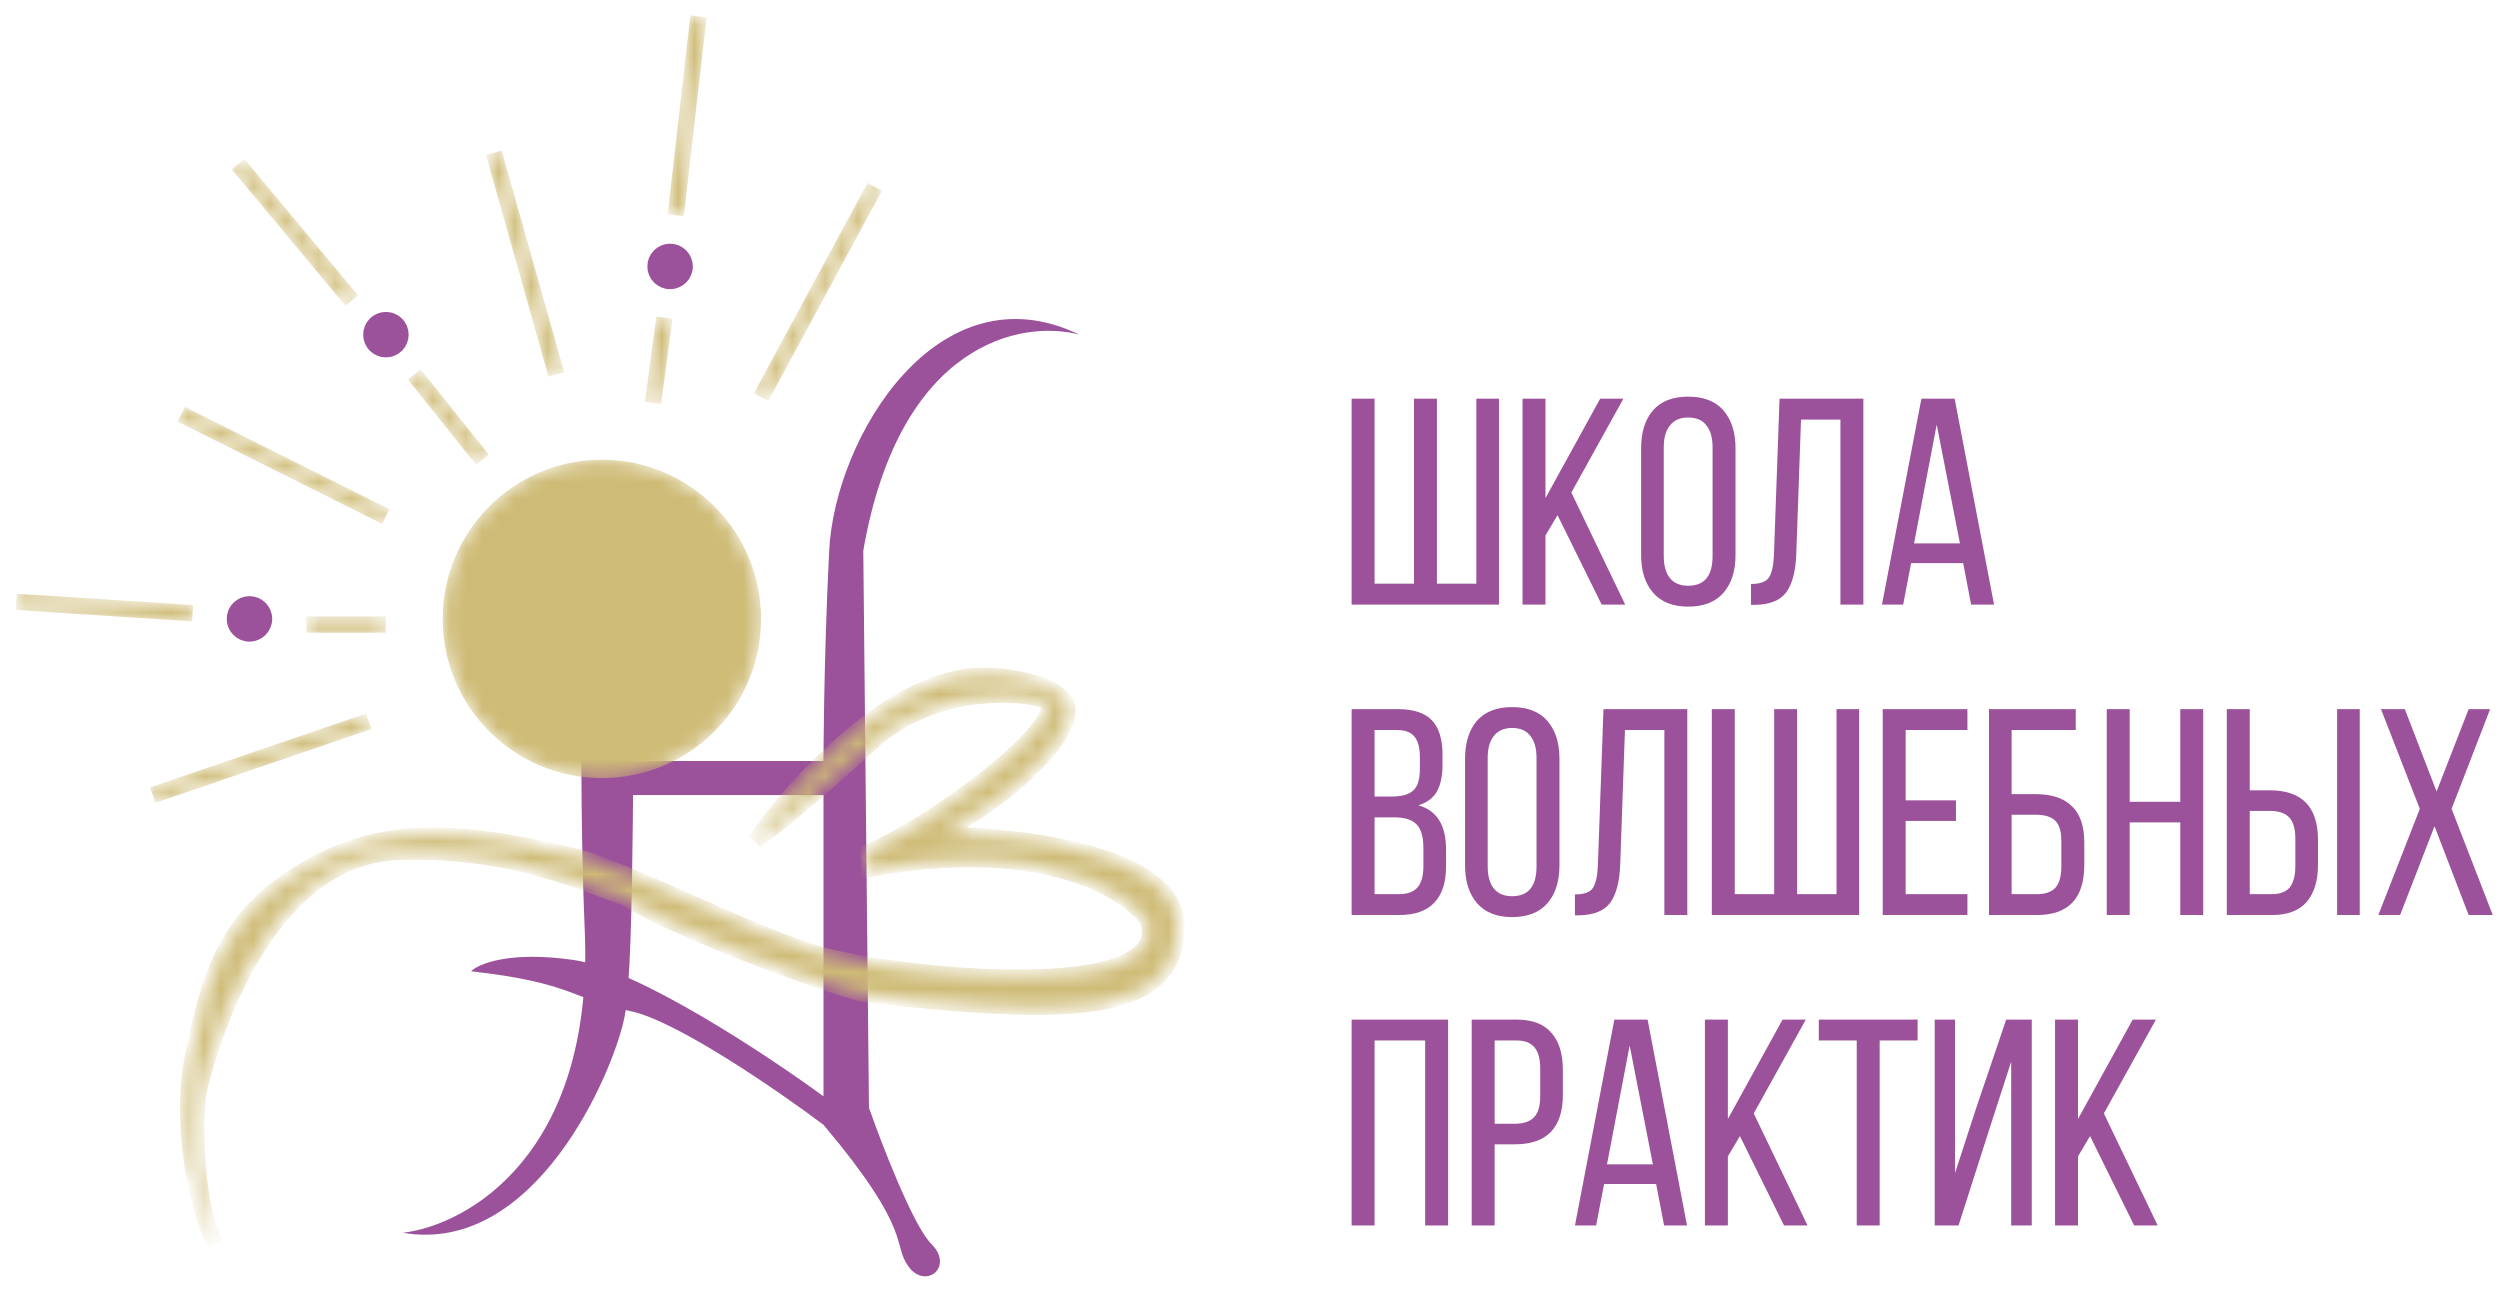 <?xml version="1.0" encoding="UTF-8"?> <svg xmlns="http://www.w3.org/2000/svg" width="153" height="80" viewBox="0 0 153 80" fill="none"><path d="M84.124 35.722H86.536V24.4H87.94V35.722H90.352V24.4H91.738V37H82.72V24.4H84.124V35.722ZM94.583 32.77V37H93.179V24.4H94.583V30.484L97.931 24.4H99.353L96.167 30.142L99.461 37H98.021L95.321 31.528L94.583 32.77ZM100.436 27.442C100.436 26.458 100.676 25.684 101.156 25.12C101.648 24.556 102.368 24.274 103.316 24.274C104.264 24.274 104.984 24.556 105.476 25.12C105.968 25.684 106.214 26.458 106.214 27.442V33.958C106.214 34.942 105.968 35.716 105.476 36.28C104.984 36.844 104.264 37.126 103.316 37.126C102.38 37.126 101.666 36.844 101.174 36.28C100.682 35.716 100.436 34.942 100.436 33.958V27.442ZM101.822 34.03C101.822 34.618 101.948 35.068 102.2 35.38C102.452 35.692 102.824 35.848 103.316 35.848C104.312 35.848 104.81 35.242 104.81 34.03V27.37C104.81 26.794 104.684 26.35 104.432 26.038C104.192 25.714 103.82 25.552 103.316 25.552C102.824 25.552 102.452 25.714 102.2 26.038C101.948 26.35 101.822 26.794 101.822 27.37V34.03ZM109.934 33.868C109.898 34.936 109.694 35.728 109.322 36.244C108.95 36.748 108.308 37.006 107.396 37.018H107.162V35.74C107.714 35.74 108.08 35.608 108.26 35.344C108.44 35.068 108.542 34.6 108.566 33.94L108.908 24.4H114.038V37H112.634V25.678H110.222L109.934 33.868ZM116.474 37H115.178L117.59 24.4H119.624L122.036 37H120.632L120.146 34.462H116.96L116.474 37ZM119.948 33.256L118.526 25.984L117.14 33.256H119.948ZM85.546 43.4C86.506 43.4 87.202 43.628 87.634 44.084C88.066 44.54 88.282 45.242 88.282 46.19V46.784C88.282 47.48 88.168 48.032 87.94 48.44C87.712 48.836 87.334 49.118 86.806 49.286C87.934 49.598 88.498 50.498 88.498 51.986V53.048C88.498 54.008 88.258 54.74 87.778 55.244C87.31 55.748 86.59 56 85.618 56H82.72V43.4H85.546ZM85.204 48.746C85.792 48.746 86.218 48.626 86.482 48.386C86.758 48.146 86.896 47.708 86.896 47.072V46.334C86.896 45.77 86.788 45.356 86.572 45.092C86.356 44.816 86.002 44.678 85.51 44.678H84.124V48.746H85.204ZM85.618 54.722C86.134 54.722 86.512 54.584 86.752 54.308C86.992 54.032 87.112 53.6 87.112 53.012V51.896C87.112 51.212 86.974 50.732 86.698 50.456C86.422 50.168 85.972 50.024 85.348 50.024H84.124V54.722H85.618ZM89.661 46.442C89.661 45.458 89.901 44.684 90.381 44.12C90.873 43.556 91.593 43.274 92.541 43.274C93.489 43.274 94.209 43.556 94.701 44.12C95.193 44.684 95.439 45.458 95.439 46.442V52.958C95.439 53.942 95.193 54.716 94.701 55.28C94.209 55.844 93.489 56.126 92.541 56.126C91.605 56.126 90.891 55.844 90.399 55.28C89.907 54.716 89.661 53.942 89.661 52.958V46.442ZM91.047 53.03C91.047 53.618 91.173 54.068 91.425 54.38C91.677 54.692 92.049 54.848 92.541 54.848C93.537 54.848 94.035 54.242 94.035 53.03V46.37C94.035 45.794 93.909 45.35 93.657 45.038C93.417 44.714 93.045 44.552 92.541 44.552C92.049 44.552 91.677 44.714 91.425 45.038C91.173 45.35 91.047 45.794 91.047 46.37V53.03ZM99.159 52.868C99.123 53.936 98.919 54.728 98.547 55.244C98.175 55.748 97.533 56.006 96.621 56.018H96.387V54.74C96.939 54.74 97.305 54.608 97.485 54.344C97.665 54.068 97.767 53.6 97.791 52.94L98.133 43.4H103.263V56H101.859V44.678H99.447L99.159 52.868ZM106.167 54.722H108.579V43.4H109.983V54.722H112.395V43.4H113.781V56H104.763V43.4H106.167V54.722ZM119.704 50.24H116.626V54.722H120.406V56H115.222V43.4H120.406V44.678H116.626V48.98H119.704V50.24ZM124.588 48.602C125.572 48.602 126.31 48.848 126.802 49.34C127.306 49.82 127.558 50.558 127.558 51.554V52.94C127.558 54.98 126.592 56 124.66 56H121.726V43.4H127.036V44.678H123.112V48.602H124.588ZM124.66 54.722C125.176 54.722 125.554 54.59 125.794 54.326C126.034 54.05 126.154 53.618 126.154 53.03V51.464C126.154 50.876 126.028 50.462 125.776 50.222C125.524 49.982 125.128 49.862 124.588 49.862H123.112V54.722H124.66ZM130.337 56H128.933V43.4H130.337V49.07H133.433V43.4H134.837V56H133.433V50.33H130.337V56ZM138.927 48.368C140.883 48.368 141.861 49.382 141.861 51.41V52.922C141.861 53.906 141.627 54.668 141.159 55.208C140.703 55.736 139.995 56 139.035 56H136.281V43.4H137.685V48.368H138.927ZM144.417 56H143.031V43.4H144.417V56ZM139.035 54.722C139.539 54.722 139.905 54.584 140.133 54.308C140.361 54.02 140.475 53.582 140.475 52.994V51.32C140.475 50.72 140.349 50.288 140.097 50.024C139.845 49.76 139.455 49.628 138.927 49.628H137.685V54.722H139.035ZM146.887 56H145.555L148.093 49.502L145.717 43.4H147.175L149.119 48.44L151.081 43.4H152.395L150.037 49.502L152.557 56H151.081L148.993 50.564L146.887 56ZM84.124 75H82.72V62.4H88.624V75H87.22V63.678H84.124V75ZM92.822 62.4C93.782 62.4 94.49 62.67 94.946 63.21C95.414 63.738 95.648 64.494 95.648 65.478V66.99C95.648 69.018 94.67 70.032 92.714 70.032H91.472V75H90.068V62.4H92.822ZM92.714 68.772C93.242 68.772 93.632 68.64 93.884 68.376C94.136 68.112 94.262 67.68 94.262 67.08V65.406C94.262 64.818 94.148 64.386 93.92 64.11C93.692 63.822 93.326 63.678 92.822 63.678H91.472V68.772H92.714ZM97.683 75H96.387L98.799 62.4H100.833L103.245 75H101.841L101.355 72.462H98.169L97.683 75ZM101.157 71.256L99.735 63.984L98.349 71.256H101.157ZM105.745 70.77V75H104.341V62.4H105.745V68.484L109.093 62.4H110.515L107.329 68.142L110.623 75H109.183L106.483 69.528L105.745 70.77ZM113.632 63.678H111.31V62.4H117.358V63.678H115.036V75H113.632V63.678ZM119.862 75H118.404V62.4H119.646V71.796L120.942 67.818L122.778 62.4H124.344V75H123.084V64.974L121.734 69.15L119.862 75ZM127.173 70.77V75H125.769V62.4H127.173V68.484L130.521 62.4H131.943L128.757 68.142L132.051 75H130.611L127.911 69.528L127.173 70.77Z" fill="#9B529A"></path><circle cx="41.009" cy="16.306" r="0.892" fill="#9B529A" stroke="#9B529A"></circle><circle cx="15.267" cy="37.876" r="0.892" fill="#9B529A" stroke="#9B529A"></circle><circle cx="23.618" cy="20.481" r="0.792" fill="#9B529A" stroke="#9B529A" stroke-width="1.2"></circle><path d="M50.398 46.572H38.569V48.659H50.398V67.097C46.919 64.546 38.987 59.304 35.09 58.748C31.194 58.191 29.292 58.98 28.828 59.443C35.09 60.139 35.09 61.183 38.569 61.879C41.352 62.435 47.615 66.749 50.398 68.837C55.964 75.447 54.572 76.142 55.616 77.534C56.66 78.926 58.399 77.534 57.008 76.142C55.895 75.029 53.993 70.112 53.181 67.793L52.833 33.699C55.059 20.897 62.574 19.552 66.053 20.479C57.425 16.305 51.093 26.741 50.746 33.699C50.398 40.658 50.398 46.572 50.398 46.572Z" fill="#9B529A"></path><path d="M41.703 36.828H31.962C36.833 40.307 35.093 39.959 35.789 57.006C36.346 70.644 28.599 74.981 24.656 75.445C32.727 76.836 37.528 65.704 38.224 62.225C38.92 58.746 38.642 41.351 38.92 39.959C39.198 38.568 41.007 37.292 41.703 36.828Z" fill="#9B529A"></path><mask id="mask0_157_2296" style="mask-type:alpha" maskUnits="userSpaceOnUse" x="11" y="41" width="62" height="36"><path d="M46.253 51.444C48.573 48.081 54.603 41.355 60.169 41.355C61.329 41.355 63.926 41.634 65.04 42.747C66.431 44.139 62.605 48.313 57.386 51.097C62.257 51.097 71.998 52.21 71.998 56.663C71.998 62.229 65.388 62.229 52.863 60.838C48.805 59.678 41.008 56.663 38.252 54.923C36.165 54.228 31.294 51.862 24.336 52.14C15.638 52.488 12.473 65.36 12.16 66.752C11.934 67.758 11.815 73.565 13.153 76.054C13.17 76.085 13.186 76.115 13.203 76.145C13.186 76.115 13.169 76.085 13.153 76.054C11.989 73.904 11.001 68.576 11.812 64.665C12.821 59.794 13.75 56.069 18.77 53.184C23.613 50.401 28.163 50.749 35.469 52.488C38.948 53.532 46.184 57.289 50.081 58.402C54.951 59.794 71.998 61.533 70.259 56.315C68.983 54.46 63.752 51.236 53.176 53.184V52.14C57.583 50.285 66.509 43.42 63.649 42.747C61.677 42.283 56.83 42.19 53.212 45.53C49.593 48.87 47.065 50.865 46.253 51.444Z" fill="#F3BA73"></path><path d="M46.253 51.444C48.573 48.081 54.603 41.355 60.169 41.355C61.329 41.355 63.926 41.634 65.04 42.747C66.431 44.139 62.605 48.313 57.386 51.097C62.257 51.097 71.998 52.21 71.998 56.663C71.998 62.229 65.388 62.229 52.863 60.838C48.805 59.678 41.008 56.663 38.252 54.923C36.165 54.228 31.294 51.862 24.336 52.14C15.638 52.488 12.473 65.36 12.16 66.752C11.931 67.77 11.812 73.71 13.203 76.145C12.018 74.058 10.989 68.633 11.812 64.665C12.821 59.794 13.75 56.069 18.77 53.184C23.613 50.401 28.163 50.749 35.469 52.488C38.948 53.532 46.184 57.289 50.081 58.402C54.951 59.794 71.998 61.533 70.259 56.315C68.983 54.46 63.752 51.236 53.176 53.184V52.14C57.583 50.285 66.509 43.42 63.649 42.747C61.677 42.283 56.83 42.19 53.212 45.53C49.593 48.87 47.065 50.865 46.253 51.444Z" stroke="#CFC387" stroke-width="0.2"></path></mask><g mask="url(#mask0_157_2296)"><path d="M46.253 51.444C48.573 48.081 54.603 41.355 60.169 41.355C61.329 41.355 63.926 41.634 65.04 42.747C66.431 44.139 62.605 48.313 57.386 51.097C62.257 51.097 71.998 52.21 71.998 56.663C71.998 62.229 65.388 62.229 52.863 60.838C48.805 59.678 41.008 56.663 38.252 54.923C36.165 54.228 31.294 51.862 24.336 52.14C15.638 52.488 12.473 65.36 12.16 66.752C11.934 67.758 11.815 73.565 13.153 76.054C13.17 76.085 13.186 76.115 13.203 76.145C13.186 76.115 13.169 76.085 13.153 76.054C11.989 73.904 11.001 68.576 11.812 64.665C12.821 59.794 13.75 56.069 18.77 53.184C23.613 50.401 28.163 50.749 35.469 52.488C38.948 53.532 46.184 57.289 50.081 58.402C54.951 59.794 71.998 61.533 70.259 56.315C68.983 54.46 63.752 51.236 53.176 53.184V52.14C57.583 50.285 66.509 43.42 63.649 42.747C61.677 42.283 56.83 42.19 53.212 45.53C49.593 48.87 47.065 50.865 46.253 51.444Z" fill="#CEBB76"></path><path d="M46.253 51.444C48.573 48.081 54.603 41.355 60.169 41.355C61.329 41.355 63.926 41.634 65.04 42.747C66.431 44.139 62.605 48.313 57.386 51.097C62.257 51.097 71.998 52.21 71.998 56.663C71.998 62.229 65.388 62.229 52.863 60.838C48.805 59.678 41.008 56.663 38.252 54.923C36.165 54.228 31.294 51.862 24.336 52.14C15.638 52.488 12.473 65.36 12.16 66.752C11.931 67.77 11.812 73.71 13.203 76.145C12.018 74.058 10.989 68.633 11.812 64.665C12.821 59.794 13.75 56.069 18.77 53.184C23.613 50.401 28.163 50.749 35.469 52.488C38.948 53.532 46.184 57.289 50.081 58.402C54.951 59.794 71.998 61.533 70.259 56.315C68.983 54.46 63.752 51.236 53.176 53.184V52.14C57.583 50.285 66.509 43.42 63.649 42.747C61.677 42.283 56.83 42.19 53.212 45.53C49.593 48.87 47.065 50.865 46.253 51.444Z" stroke="#CEBB76"></path></g><mask id="mask1_157_2296" style="mask-type:alpha" maskUnits="userSpaceOnUse" x="27" y="28" width="20" height="20"><circle cx="36.835" cy="37.878" r="9.741" fill="#CFC387"></circle><circle cx="36.835" cy="37.878" r="9.741" fill="url(#paint0_radial_157_2296)" fill-opacity="0.2"></circle></mask><g mask="url(#mask1_157_2296)"><circle cx="36.835" cy="37.878" r="9.741" fill="#CEBB76"></circle></g><mask id="mask2_157_2296" style="mask-type:alpha" maskUnits="userSpaceOnUse" x="0" y="0" width="54" height="50"><path d="M46.575 24.309L53.532 11.437M39.964 24.657L40.66 19.439M41.356 13.176L42.748 1M34.05 22.918L30.223 9.35M29.527 28.136L25.353 22.918M21.526 18.395L14.568 10.045M23.613 31.615L11.089 25.353M23.613 38.225H18.743M11.785 37.529L1 36.833M22.57 44.139L9.35 48.662" stroke="#CEBB76" stroke-linejoin="round"></path></mask><g mask="url(#mask2_157_2296)"><path d="M46.575 24.309L53.532 11.437M39.964 24.657L40.66 19.439M41.356 13.176L42.748 1M34.05 22.918L30.223 9.35M29.527 28.136L25.353 22.918M21.526 18.395L14.568 10.045M23.613 31.615L11.089 25.353M23.613 38.225H18.743M11.785 37.529L1 36.833M22.57 44.139L9.35 48.662" stroke="#CEBB76" stroke-linejoin="round"></path><rect x="-0.867" y="-0.867" width="55.798" height="53.432" stroke="#CEBB76"></rect></g><defs><radialGradient id="paint0_radial_157_2296" cx="0" cy="0" r="1" gradientUnits="userSpaceOnUse" gradientTransform="translate(36.813 39.284) rotate(-40.918) scale(12.572 34.11)"><stop stop-color="#FFEFDA"></stop><stop offset="1" stop-color="#F0BE7F"></stop></radialGradient></defs></svg> 
